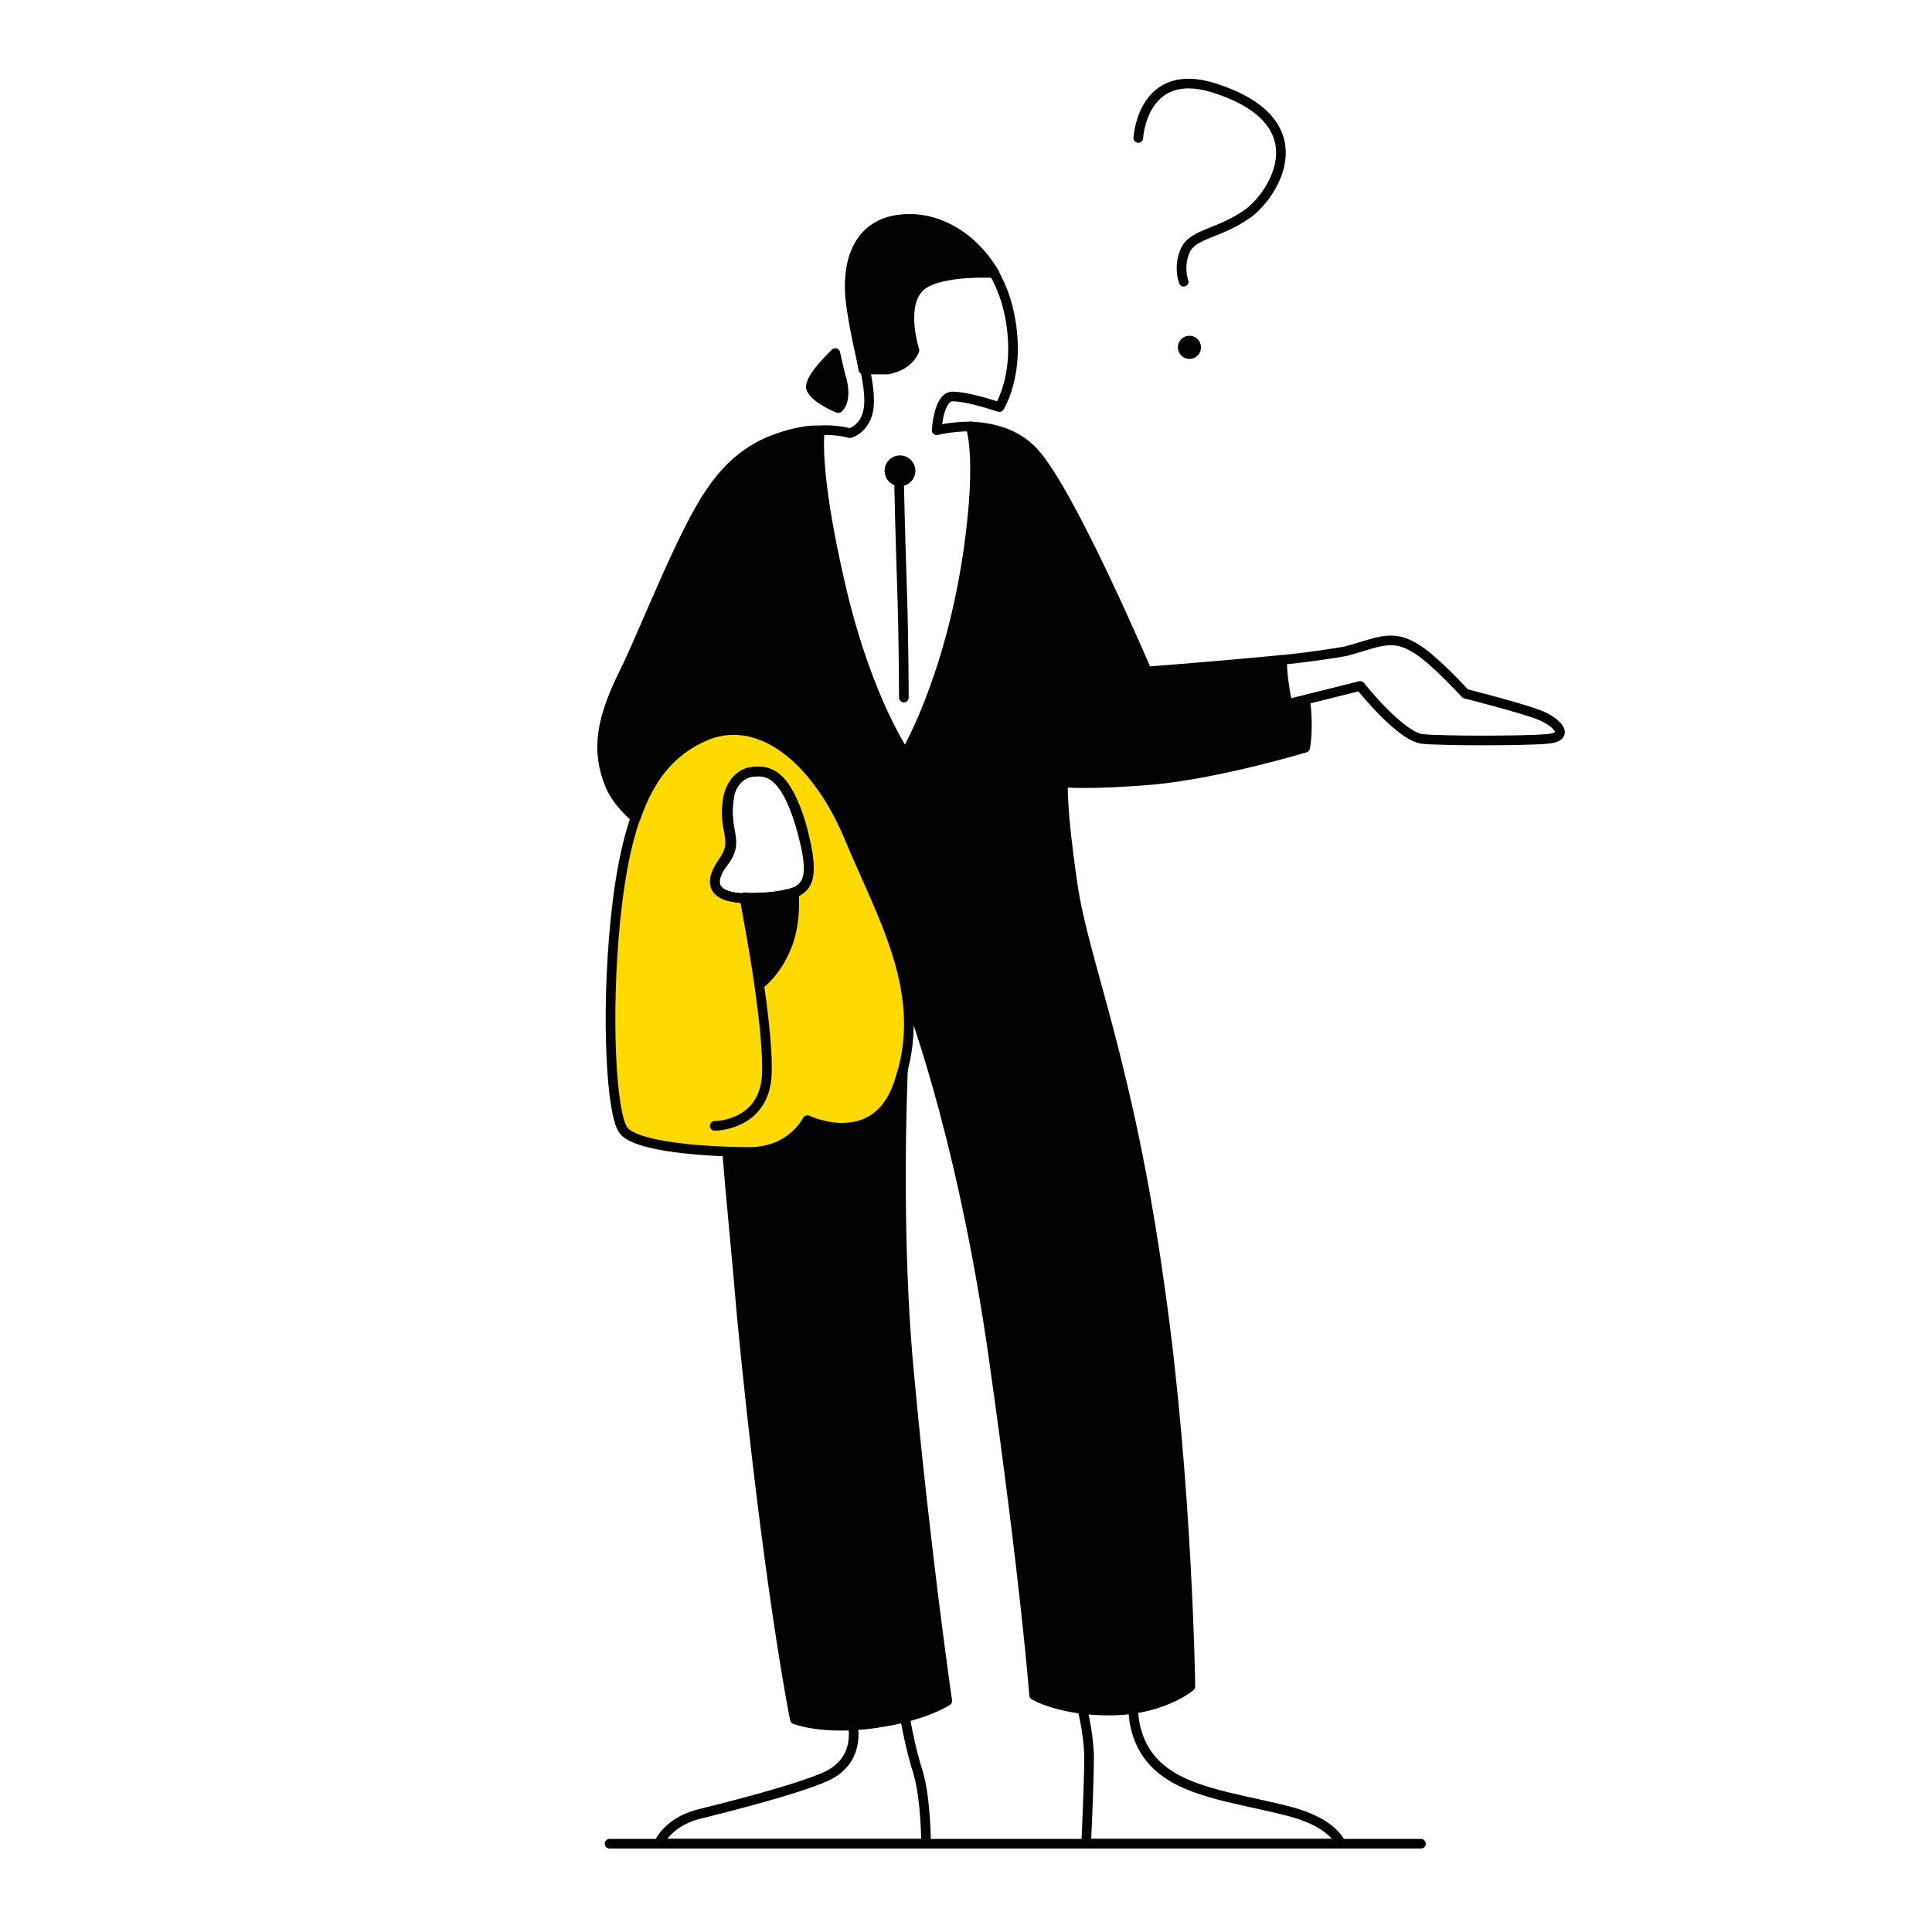 <svg width="306" height="306" viewBox="0 0 306 306" fill="none" xmlns="http://www.w3.org/2000/svg">
<path d="M134.446 132.484C129.251 120.107 120.235 112.772 111.984 116.287C102.968 120.107 99.148 129.275 97.467 145.779C95.939 161.212 96.856 176.34 98.689 178.938C100.523 181.688 111.984 182.452 118.707 182.452C125.431 182.452 127.876 177.41 127.876 177.41C127.876 177.41 138.419 182.452 142.239 171.909C147.435 157.545 139.642 145.167 134.446 132.484ZM121.61 142.111C110.914 143.181 112.9 138.75 114.581 136.61C117.332 133.096 114.581 131.873 115.498 126.219C115.804 124.08 117.332 122.399 119.318 122.246C121.763 121.941 124.514 122.552 126.959 130.804C129.556 140.583 127.876 141.653 121.61 142.111Z" fill="#FFD902" stroke="#020203" stroke-width="1.528" stroke-miterlimit="10" stroke-linecap="round" stroke-linejoin="round"/>
<path d="M96.55 292.015H225.061" stroke="#020203" stroke-width="1.528" stroke-miterlimit="10" stroke-linecap="round" stroke-linejoin="round"/>
<path d="M121.611 142.11C127.876 141.498 129.557 140.429 126.806 130.802C124.361 122.55 121.611 121.939 119.166 122.245C117.332 122.397 115.804 124.078 115.345 126.218C114.276 131.719 117.179 132.941 114.429 136.609C112.9 138.901 110.914 143.179 121.611 142.11Z" stroke="#020203" stroke-width="1.528" stroke-miterlimit="10" stroke-linecap="round" stroke-linejoin="round"/>
<path d="M113.206 178.326C113.206 178.326 121.152 178.326 121.458 170.074C121.763 161.822 117.943 142.263 117.943 142.263" stroke="#020203" stroke-width="1.528" stroke-miterlimit="10" stroke-linecap="round" stroke-linejoin="round"/>
<path d="M120.388 155.863C120.388 155.863 122.986 154.029 124.666 149.75C126.194 145.93 125.736 141.346 125.736 141.346C124.666 141.652 123.291 141.957 121.61 142.11C120.082 142.11 119.013 142.263 117.943 142.11C117.943 142.416 119.165 148.834 120.388 155.863Z" fill="#030304" stroke="#020203" stroke-width="1.528" stroke-miterlimit="10" stroke-linecap="round" stroke-linejoin="round"/>
<path d="M143.003 169.616C142.698 170.38 142.545 171.145 142.239 172.061C138.419 182.605 127.875 177.562 127.875 177.562C127.875 177.562 125.278 182.605 118.707 182.605C117.637 182.605 116.415 182.605 115.192 182.605C115.804 190.551 116.72 199.108 117.484 208.43C121.61 251.216 125.889 272.303 125.889 272.303C125.889 272.303 130.32 274.137 138.725 272.914C146.365 271.845 150.032 269.4 150.032 269.4C150.032 269.4 146.671 246.326 144.073 218.362C142.392 201.4 142.545 181.994 143.003 169.616Z" fill="#030304" stroke="#020203" stroke-width="1.528" stroke-miterlimit="10" stroke-linecap="round" stroke-linejoin="round"/>
<path d="M143.92 34.687C136.585 34.687 133.835 40.494 134.752 47.981C135.363 52.566 136.28 55.927 136.738 58.525C137.961 58.525 139.336 58.525 140.558 58.525C144.073 57.914 144.837 55.469 144.837 55.469C144.837 55.469 142.239 47.523 146.365 44.925C148.81 43.397 153.7 43.091 157.52 43.244C154.005 37.59 148.81 34.687 143.92 34.687Z" fill="#030304" stroke="#020203" stroke-width="1.528" stroke-miterlimit="10" stroke-linecap="round" stroke-linejoin="round"/>
<path d="M153.853 67.541C150.644 67.541 148.352 68.152 148.352 68.152C148.352 68.152 148.657 62.651 150.949 62.804C153.394 62.804 158.284 64.484 158.284 64.484C158.284 64.484 160.729 60.664 160.424 54.094C159.812 41.41 151.408 34.687 144.226 34.687C136.891 34.687 134.141 40.494 135.057 47.981C135.974 55.622 137.655 59.289 137.655 63.568C137.655 67.846 134.599 68.61 134.599 68.61C134.599 68.61 132.613 67.999 129.862 68.152C129.862 68.152 128.792 73.959 133.071 92.448C137.35 111.091 143.615 119.801 143.615 119.801C143.615 119.801 150.949 108.34 153.853 87.1C155.686 72.125 153.853 67.541 153.853 67.541Z" stroke="#020203" stroke-width="1.528" stroke-miterlimit="10" stroke-linecap="round" stroke-linejoin="round"/>
<path d="M132.307 55.928C132.307 55.928 132.918 58.831 133.376 60.359C134.14 63.721 132.765 64.638 132.765 64.638C132.765 64.638 129.251 63.263 128.487 61.582C127.875 60.054 132.307 55.928 132.307 55.928Z" fill="#030304" stroke="#020203" stroke-width="1.528" stroke-miterlimit="10" stroke-linecap="round" stroke-linejoin="round"/>
<path d="M135.058 273.22C136.127 273.22 137.197 273.067 138.419 272.914C140.253 272.609 141.934 272.303 143.309 271.845C143.309 271.845 144.073 276.582 145.448 280.86C146.671 285.139 146.671 292.015 146.671 292.015H104.343C104.343 292.015 105.566 288.806 110.303 287.431C115.193 286.209 126.195 283.458 130.932 281.319C136.433 278.721 135.058 273.22 135.058 273.22Z" stroke="#020203" stroke-width="1.528" stroke-miterlimit="10" stroke-linecap="round" stroke-linejoin="round"/>
<path d="M179.525 270.165C178.302 270.317 176.927 270.47 175.552 270.47C174.023 270.47 172.495 270.47 171.273 270.165C171.273 270.165 172.343 273.679 172.495 278.111C172.495 282.389 172.037 292.016 172.037 292.016H212.378C212.378 292.016 211.309 288.96 205.043 287.126C198.626 285.292 189.915 284.376 185.026 281.014C178.913 277.041 179.525 270.165 179.525 270.165Z" stroke="#020203" stroke-width="1.528" stroke-miterlimit="10" stroke-linecap="round" stroke-linejoin="round"/>
<path d="M203.821 111.549L215.434 108.645C215.434 108.645 221.852 116.744 225.367 117.05C228.728 117.355 240.953 117.355 244.926 117.05C248.899 116.744 246.607 114.452 244.162 113.382C241.717 112.313 232.09 109.868 232.09 109.868C232.09 109.868 227.2 104.519 224.45 102.839C220.477 100.241 218.337 101.769 213.142 103.144C211.461 103.45 207.641 104.061 203.057 104.519C203.057 106.353 203.362 108.798 203.821 111.09V111.549Z" stroke="#020203" stroke-width="1.528" stroke-miterlimit="10" stroke-linecap="round" stroke-linejoin="round"/>
<path d="M142.545 76.251C143.473 76.251 144.226 75.498 144.226 74.57C144.226 73.642 143.473 72.889 142.545 72.889C141.617 72.889 140.864 73.642 140.864 74.57C140.864 75.498 141.617 76.251 142.545 76.251Z" fill="#030304" stroke="#020203" stroke-width="1.528" stroke-miterlimit="10" stroke-linecap="round" stroke-linejoin="round"/>
<path d="M143.156 110.481C143.156 110.481 143.156 101.618 142.851 92.602C142.545 83.586 142.392 76.099 142.392 76.099" stroke="#020203" stroke-width="1.528" stroke-miterlimit="10" stroke-linecap="round" stroke-linejoin="round"/>
<path d="M188.387 56.082C188.978 56.082 189.457 55.603 189.457 55.012C189.457 54.422 188.978 53.943 188.387 53.943C187.796 53.943 187.317 54.422 187.317 55.012C187.317 55.603 187.796 56.082 188.387 56.082Z" fill="#030304" stroke="#020203" stroke-width="1.528" stroke-miterlimit="10" stroke-linecap="round" stroke-linejoin="round"/>
<path d="M187.471 44.62C187.471 44.62 186.554 42.175 187.776 39.577C188.999 36.979 193.277 36.979 197.709 33.77C201.834 30.714 209.169 19.254 192.208 13.905C180.9 10.391 180.289 21.851 180.289 21.851" stroke="#020203" stroke-width="1.528" stroke-miterlimit="10" stroke-linecap="round" stroke-linejoin="round"/>
<path d="M183.039 123.468C193.583 122.398 206.724 118.425 206.724 118.425C206.724 118.425 207.335 115.369 206.724 110.938L203.668 111.702C203.668 111.549 203.668 111.396 203.668 111.09C203.21 108.951 203.057 106.506 202.904 104.52C193.583 105.437 181.664 106.353 181.664 106.353C181.664 106.353 169.439 77.626 163.632 71.513C160.729 68.457 156.909 67.693 153.7 67.54C153.7 67.54 155.534 71.972 153.394 87.1C150.338 108.187 143.156 119.8 143.156 119.8C143.156 119.8 136.891 110.938 132.612 92.448C128.334 73.958 129.403 68.151 129.403 68.151C128.334 68.151 127.111 68.304 125.889 68.61C121.458 69.68 116.72 71.666 112.442 78.084C108.163 84.349 102.509 98.866 99.453 105.284C96.397 111.549 93.647 117.508 96.703 124.537C97.467 126.371 98.995 128.052 100.676 129.58C102.968 122.857 106.482 118.731 111.983 116.439C120.541 113.077 129.403 120.412 134.599 132.789C137.961 140.735 142.239 148.681 143.615 157.085C143.615 157.085 152.172 178.326 157.367 215C162.563 251.673 163.785 268.482 163.785 268.482C163.785 268.482 167.758 270.927 175.704 270.927C184.109 270.927 188.54 267.107 188.54 267.107C188.54 267.107 188.082 234.865 183.803 204.609C178.76 167.935 171.731 152.654 169.897 140.124C168.064 127.594 168.369 123.926 168.369 123.926C168.369 123.926 172.648 124.385 183.039 123.468Z" fill="#030304" stroke="#020203" stroke-width="1.528" stroke-miterlimit="10" stroke-linecap="round" stroke-linejoin="round"/>
</svg>
